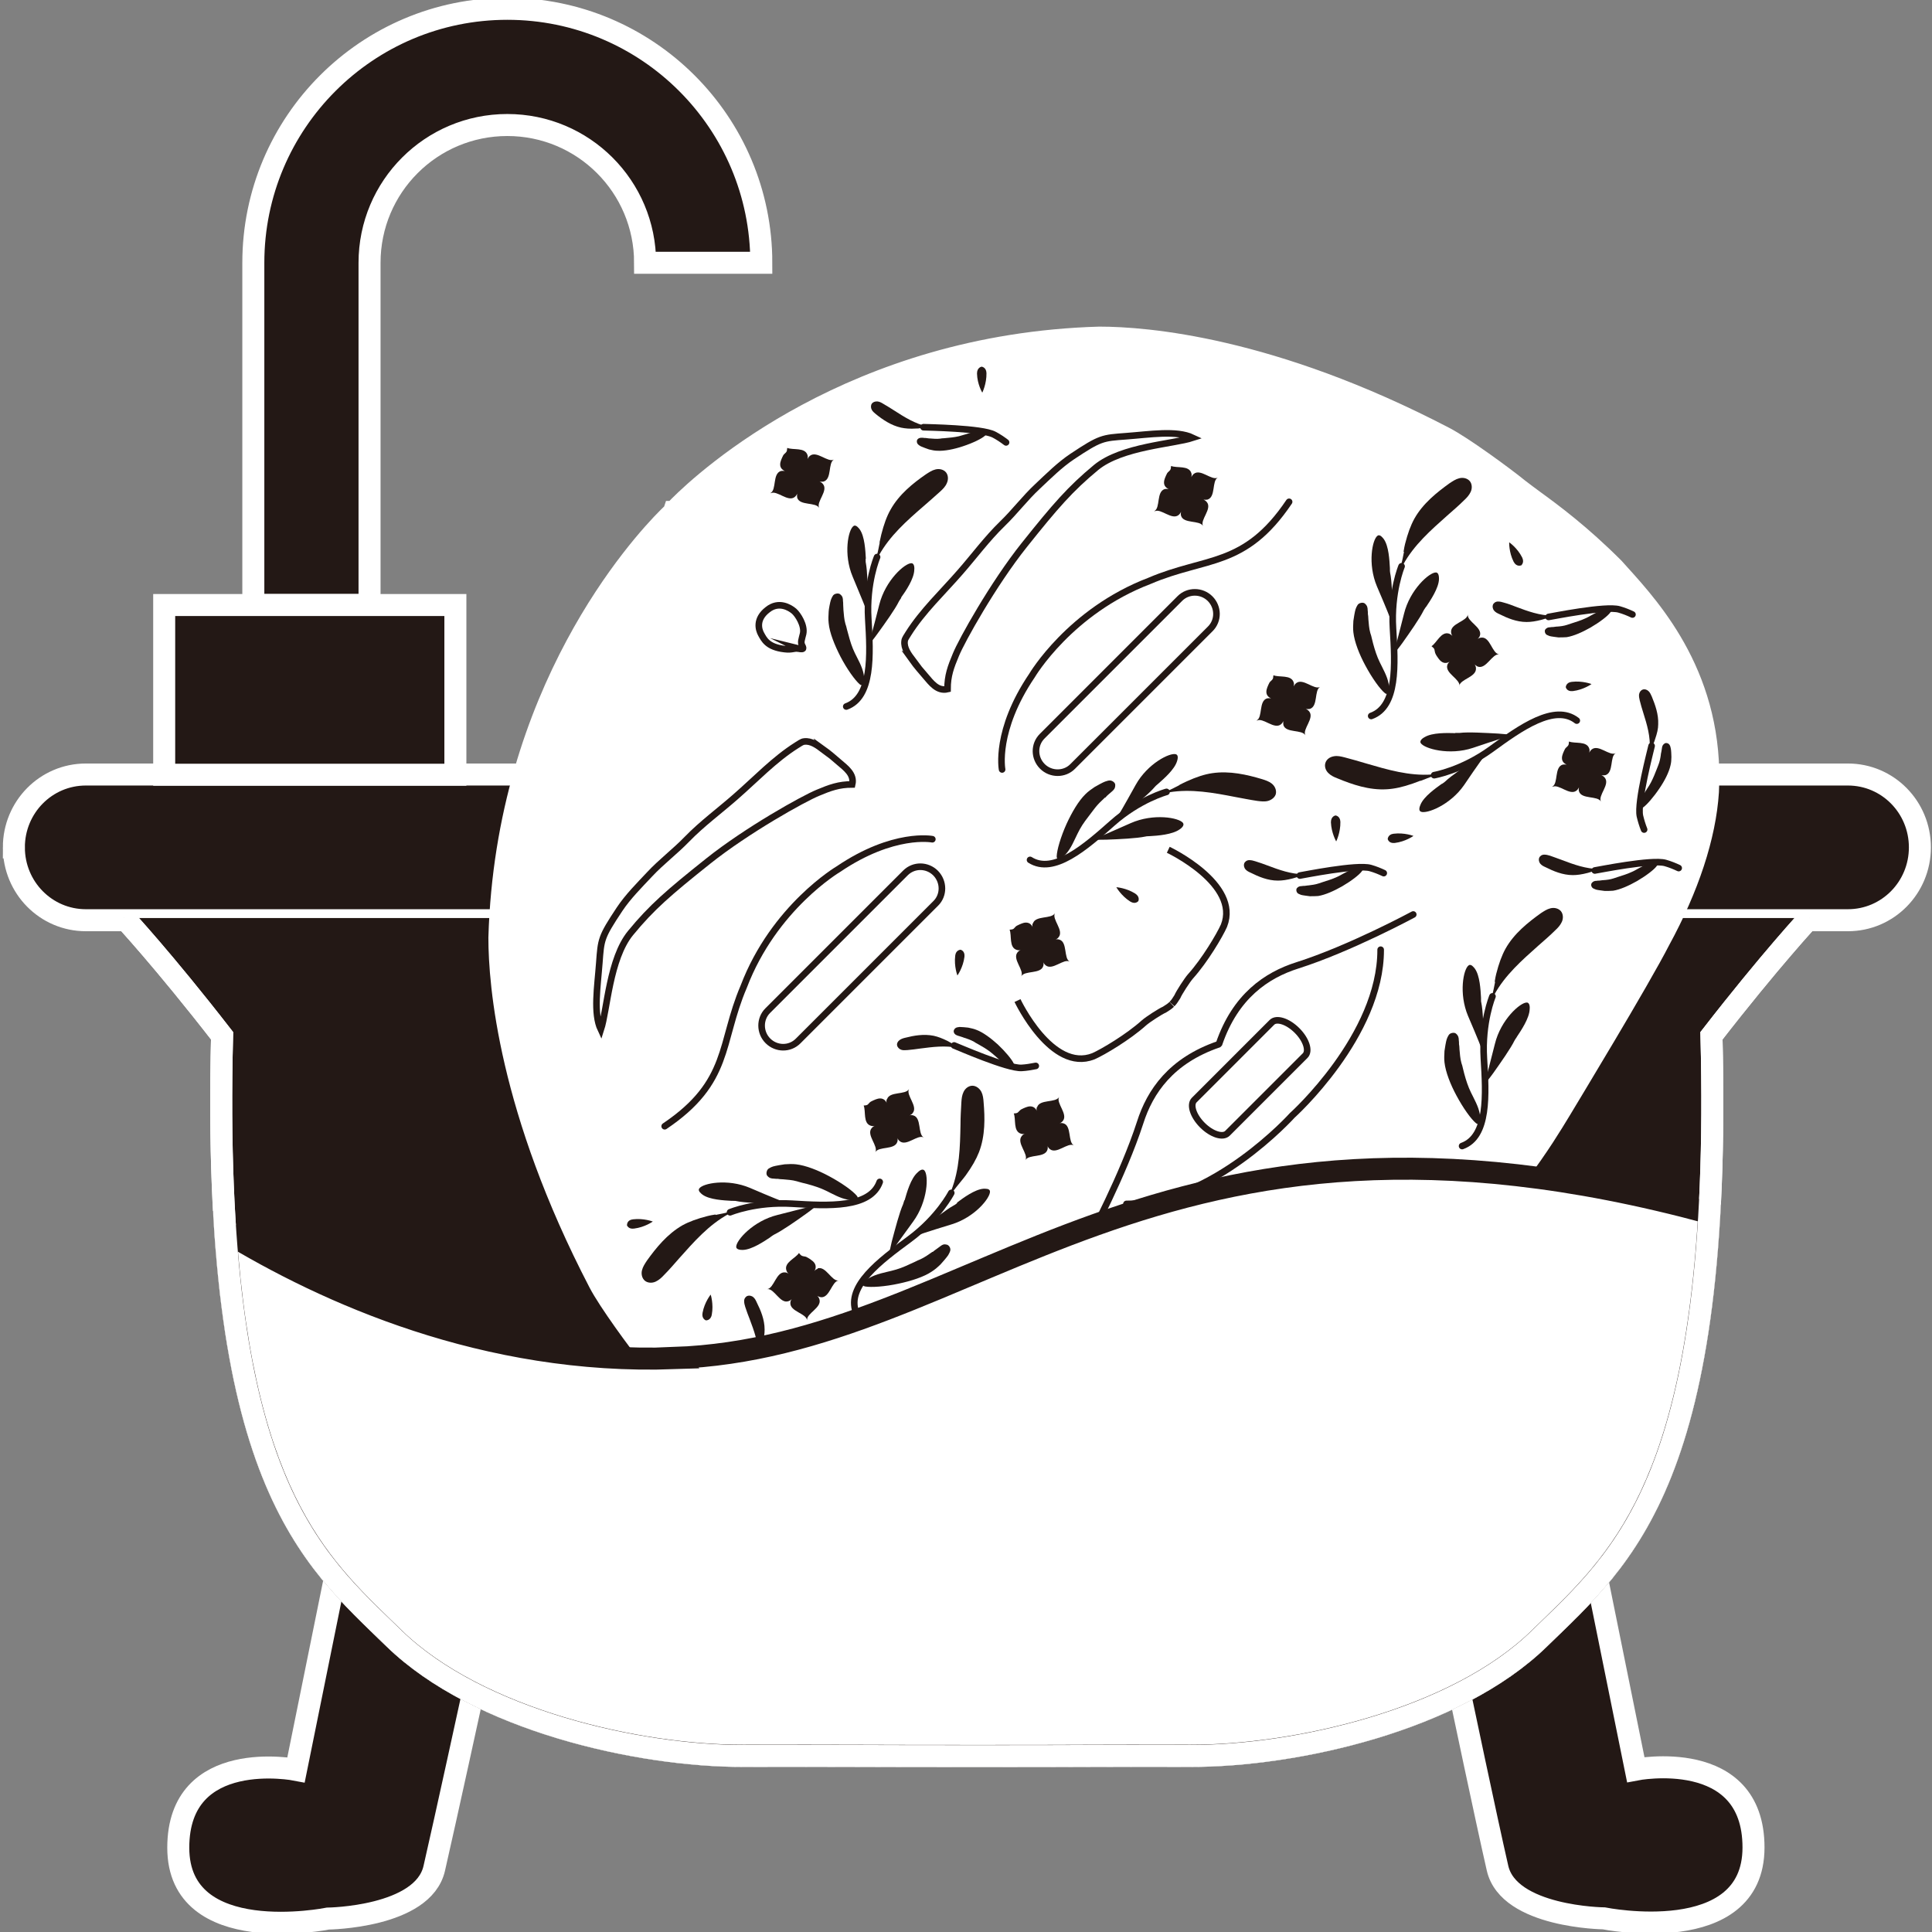 <?xml version="1.0" encoding="UTF-8"?>
<svg id="_圖層_2" data-name="圖層 2" xmlns="http://www.w3.org/2000/svg" xmlns:xlink="http://www.w3.org/1999/xlink" viewBox="0 0 87.78 87.78">
  <rect x="0" y="0" width="87.78" height="87.78" fill="#808080" stroke="none"/>
  <defs>
    <style>
      .cls-1, .cls-2, .cls-3, .cls-4 {
        fill: none;
      }

      .cls-5 {
        clip-path: url(#clippath);
      }

      .cls-6, .cls-7 {
        fill: #231815;
      }

      .cls-8, .cls-9 {
        fill: #fff;
      }

      .cls-8, .cls-9, .cls-7, .cls-2, .cls-3, .cls-4 {
        stroke-miterlimit: 10;
      }

      .cls-8, .cls-3, .cls-4 {
        stroke: #231815;
      }

      .cls-9, .cls-7, .cls-2 {
        stroke: #fff;
      }

      .cls-3 {
        stroke-linecap: round;
      }

      .cls-3, .cls-4 {
        stroke-width: .3px;
      }
    </style>
    <clipPath id="clippath">
      <rect class="cls-1" width="87.78" height="87.78"/>
    </clipPath>
  </defs>
  <g id="_圖層_1-2" data-name="圖層 1">
    <g class="cls-5">
      <path class="cls-7" d="M83.96,41.81H3.9c-1.81,0-3.27-1.48-3.27-3.31H.63c0-1.83,1.46-3.31,3.27-3.31H83.96c1.81,0,3.27,1.48,3.27,3.31h0c0,1.83-1.46,3.31-3.27,3.31Z"/>
      <path class="cls-7" d="M15.22,71.68l-1.77,8.73s-5.35-1.05-5.35,3.54,6.8,3.22,6.8,3.22c0,0,4.32-.05,4.83-2.28,.51-2.22,1.76-7.96,1.76-7.96"/>
      <path class="cls-7" d="M72.57,71.76l1.75,8.64s5.35-1.05,5.35,3.54-6.8,3.22-6.8,3.22c0,0-4.32-.05-4.83-2.28-.51-2.22-1.71-7.94-1.71-7.94"/>
      <rect class="cls-7" x="7.47" y="27.48" width="13.23" height="7.71" transform="translate(28.16 62.68) rotate(180)"/>
      <path class="cls-7" d="M23.05,.4c-6.37,0-11.54,5.17-11.54,11.54v15.54h5.28V11.94c0-3.46,2.8-6.26,6.26-6.26s6.26,2.8,6.26,6.26h5.28C34.59,5.57,29.42,.4,23.05,.4Z"/>
      <path class="cls-7" d="M5.64,41.71s1.78,1.91,4.45,5.35c-.51,20.11,3.99,23.66,7.81,27.38,3.82,3.72,11.12,5.35,15.86,5.34,4.75-.01,5.08,.01,10.68,.01,5.6,0,4.9-.02,9.65-.01,4.75,.01,12.05-1.61,15.86-5.34,3.82-3.72,8.32-7.28,7.81-27.38,2.67-3.44,4.45-5.35,4.45-5.35"/>
      <g>
        <path class="cls-9" d="M65.08,57.73c3.52-3.52,5.01-5.98,5.81-7.3,.36-.6,3.58-5.91,4.5-7.71h0c1.31-2.4,2.08-4.73,2.21-6.75,.26-5.1-2.52-8.19-4.02-9.85-.1-.11-.18-.2-.27-.3-1.52-1.52-2.79-2.46-3.63-3.07-.27-.2-.5-.37-.68-.51-.7-.57-2.56-1.93-3.39-2.36-7.87-4.1-13.57-4.54-15.66-4.54-11.18,.32-17.85,6.44-19.08,7.67-.16,.16-.24,.25-.24,.25h-.01s-.01,.03-.01,.03c0,0-.09,.08-.25,.24-1.23,1.23-7.35,7.9-7.67,19.08,0,2.09,.45,7.8,4.54,15.66,.43,.83,1.79,2.69,2.36,3.39,.15,.18,.32,.41,.51,.68,.62,.84,1.55,2.11,3.07,3.63,.09,.08,.19,.17,.3,.27,1.66,1.5,4.75,4.28,9.85,4.02,2.02-.13,4.35-.9,6.74-2.21h0c1.79-.93,7.11-4.14,7.7-4.5,1.32-.8,3.78-2.29,7.3-5.81Z"/>
        <g>
          <path class="cls-4" d="M46.23,45.46s1.55,3.28,3.45,2.53c.43-.19,1.58-.87,2.3-1.52,.17-.15,.74-.52,.93-.6,.19-.12,.22-.14,.33-.24"/>
          <path class="cls-4" d="M53.08,38.61s3.28,1.55,2.53,3.45c-.19,.43-.87,1.58-1.52,2.3-.15,.17-.52,.74-.6,.93-.12,.19-.14,.22-.24,.33"/>
          <path class="cls-4" d="M36.26,47.3l6.26-6.26c.37-.37,.37-.98-.01-1.37h0c-.38-.38-.99-.39-1.37-.01l-6.26,6.26c-.37,.37-.37,.99,.01,1.37h0c.38,.38,.99,.39,1.37,.01Z"/>
          <path class="cls-4" d="M54.99,28.57l-6.26,6.26c-.37,.37-.99,.37-1.37-.01h0c-.38-.38-.39-.99-.01-1.37l6.26-6.26c.37-.37,.99-.37,1.37,.01h0c.38,.38,.39,.99,.01,1.37Z"/>
          <path class="cls-4" d="M54.63,51.12c.42,.42,.93,.58,1.14,.37l3.53-3.53c.21-.21,.05-.72-.37-1.14h0c-.42-.42-.93-.58-1.14-.37l-3.53,3.53c-.21,.21-.05,.72,.37,1.14h0Z"/>
        </g>
        <g>
          <path class="cls-3" d="M41.46,29.98c-.18-.24-.4-.53-.36-.85,.01-.12,.11-.23,.17-.34,.65-1.03,1.55-1.87,2.35-2.79,.64-.73,1.22-1.52,1.92-2.2,.56-.54,1.03-1.17,1.6-1.7,.5-.47,1.01-.98,1.58-1.36,1.28-.85,1.37-.84,2.44-.92,1.08-.08,2.29-.28,3.03,.07-.89,.29-3.22,.39-4.39,1.35-1.17,.97-1.84,1.74-3.26,3.52-1.42,1.78-2.85,4.35-3.11,4.99-.23,.55-.38,.95-.38,1.56-.46,.11-.75-.3-1-.59-.18-.21-.41-.47-.61-.75Z"/>
          <path class="cls-3" d="M45.53,34.96s-.34-1.76,1.36-4.27c0,0,1.72-2.92,5.34-4.3,2.57-1.1,4.32-.59,6.34-3.59"/>
          <path class="cls-3" d="M37.39,34.05c-.24-.18-.53-.4-.85-.36-.12,.01-.23,.11-.34,.17-1.03,.65-1.87,1.55-2.79,2.35-.73,.64-1.52,1.22-2.2,1.92-.54,.56-1.17,1.03-1.7,1.6-.47,.5-.98,1.01-1.36,1.58-.85,1.28-.84,1.37-.92,2.44-.08,1.08-.28,2.29,.07,3.03,.29-.89,.39-3.22,1.35-4.39,.96-1.17,1.74-1.84,3.52-3.26,1.78-1.42,4.35-2.85,4.99-3.11,.55-.23,.95-.38,1.56-.38,.11-.46-.3-.75-.59-1-.21-.18-.47-.41-.75-.61Z"/>
          <path class="cls-3" d="M42.36,38.13s-1.76-.34-4.27,1.36c0,0-2.92,1.72-4.3,5.34-1.1,2.57-.59,4.32-3.59,6.34"/>
          <g>
            <g>
              <path class="cls-6" d="M63.79,25.07c-.04,.2-.08,.42-.12,.55l-.11,.39,.19-.35c.49-.9,1.27-1.58,2.01-2.24,.25-.22,.52-.45,.76-.69,.12-.11,.23-.23,.3-.38,.08-.17,.06-.37-.04-.49-.1-.12-.29-.18-.48-.13-.16,.04-.29,.13-.43,.22-.57,.41-1.22,.92-1.61,1.62-.17,.31-.3,.67-.42,1.14-.02,.08-.05,.22-.07,.36Z"/>
              <path class="cls-6" d="M64.79,27.57c-.05,.08-.1,.14-.11,.17-.17,.35-.62,.99-.96,1.47-.17,.24-.33,.42-.36,.47l-.04-.02c.07-.2,.18-.61,.47-1.77,.27-1.11,1.16-1.89,1.45-1.88,.14,0,.14,.23,.14,.3-.01,.41-.39,.97-.59,1.27Z"/>
              <path class="cls-6" d="M63.15,25.82c0,.09,0,.17,.01,.2,.08,.37,.1,1.13,.11,1.69,0,.28-.01,.52,0,.57h-.04c-.06-.18-.21-.57-.67-1.64-.43-1.02-.21-2.14,.03-2.3,.11-.08,.24,.1,.28,.15,.23,.32,.26,.97,.28,1.32Z"/>
              <path class="cls-6" d="M63.09,31.47s.03-.08,.03-.11c0-.41-.15-.71-.33-1.07-.07-.13-.13-.26-.19-.4-.11-.27-.2-.58-.27-.88-.02-.09-.04-.17-.07-.25-.06-.21-.07-.43-.09-.64v-.02c0-.07-.01-.14-.02-.2,0-.06,0-.12-.01-.18,0-.11-.02-.21-.13-.3-.02-.02-.05-.03-.07-.03-.09-.02-.21,.02-.26,.1-.04,.06-.07,.13-.09,.19-.03,.08-.09,.44-.1,.53-.01,.18-.02,.35,0,.52,.05,.44,.27,1,.54,1.5,.31,.58,.67,1.08,.89,1.26,.07,.06,.13,.04,.17,0Z"/>
            </g>
            <path class="cls-3" d="M63.68,25.73s-.49,1.17-.39,2.82c.1,1.64,.21,3.55-.99,3.98"/>
          </g>
          <g>
            <g>
              <path class="cls-6" d="M67.93,44.61c-.04,.2-.08,.42-.12,.55l-.11,.39,.19-.35c.49-.9,1.27-1.58,2.01-2.24,.25-.22,.52-.45,.76-.69,.12-.11,.23-.23,.3-.38,.08-.17,.06-.37-.04-.49-.1-.12-.29-.18-.48-.13-.16,.04-.29,.13-.43,.22-.57,.41-1.22,.92-1.61,1.62-.17,.31-.3,.67-.42,1.14-.02,.08-.05,.22-.07,.36Z"/>
              <path class="cls-6" d="M68.92,47.11c-.05,.08-.1,.14-.11,.17-.17,.35-.62,.99-.96,1.47-.17,.24-.33,.42-.36,.47l-.04-.02c.07-.2,.18-.61,.47-1.77,.27-1.11,1.16-1.89,1.45-1.88,.14,0,.14,.23,.13,.3-.01,.41-.39,.97-.59,1.27Z"/>
              <path class="cls-6" d="M67.29,45.35c0,.09,0,.17,.01,.19,.08,.37,.1,1.13,.11,1.69,0,.28-.01,.52,0,.57h-.04c-.06-.18-.21-.57-.67-1.64-.43-1.02-.21-2.14,.03-2.3,.11-.08,.24,.1,.28,.15,.23,.32,.26,.97,.28,1.32Z"/>
              <path class="cls-6" d="M67.23,51.01s.03-.08,.03-.11c0-.41-.15-.71-.33-1.07-.07-.13-.13-.26-.19-.4-.11-.27-.2-.58-.27-.88-.02-.09-.04-.17-.07-.25-.06-.21-.07-.43-.09-.64v-.02c0-.07-.01-.14-.02-.2,0-.06,0-.12-.01-.18,0-.11-.02-.21-.13-.3-.02-.02-.05-.03-.07-.03-.09-.02-.21,.02-.26,.1-.04,.06-.07,.13-.09,.19-.03,.08-.09,.44-.1,.53-.01,.18-.02,.35,0,.52,.05,.44,.27,1,.54,1.5,.31,.58,.67,1.08,.89,1.26,.07,.06,.13,.04,.17,0Z"/>
            </g>
            <path class="cls-3" d="M67.81,45.27s-.49,1.17-.39,2.82c.1,1.64,.21,3.55-.99,3.98"/>
          </g>
          <g>
            <g>
              <path class="cls-6" d="M53.59,35.67c-.18,.09-.38,.2-.51,.25l-.37,.15,.4-.07c1.01-.17,2.03,.02,3.01,.21,.33,.06,.67,.13,1.01,.18,.16,.02,.33,.04,.48,0,.18-.05,.33-.18,.36-.33,.03-.16-.04-.34-.19-.46-.13-.1-.28-.15-.44-.2-.67-.2-1.47-.39-2.27-.27-.34,.05-.71,.17-1.15,.37-.08,.03-.2,.1-.33,.16Z"/>
              <path class="cls-6" d="M52.23,37.99c-.1,0-.17,.01-.2,.02-.38,.08-1.17,.12-1.75,.14-.29,.01-.53,0-.59,.01v-.04c.19-.06,.58-.23,1.68-.72,1.04-.46,2.2-.25,2.38-.01,.08,.12-.09,.25-.15,.29-.33,.24-1,.29-1.36,.31Z"/>
              <path class="cls-6" d="M52.61,35.62c-.07,.06-.13,.11-.14,.13-.24,.29-.83,.77-1.27,1.13-.22,.18-.41,.31-.45,.35l-.04-.03c.12-.17,.33-.53,.89-1.54,.54-.97,1.56-1.48,1.83-1.39,.13,.04,.07,.25,.05,.31-.11,.38-.61,.81-.87,1.04Z"/>
              <path class="cls-6" d="M48.11,39.05s.08-.02,.11-.05c.32-.25,.47-.56,.64-.92,.06-.13,.13-.27,.2-.4,.14-.26,.34-.51,.53-.76,.05-.07,.11-.14,.16-.21,.13-.17,.29-.32,.45-.47h.02c.05-.06,.1-.11,.15-.15,.05-.04,.09-.08,.14-.12,.09-.08,.16-.14,.16-.29,0-.03,0-.05-.01-.07-.04-.09-.14-.15-.24-.15-.07,0-.14,.03-.21,.05-.09,.03-.4,.2-.48,.25-.15,.1-.29,.2-.41,.32-.32,.31-.62,.83-.86,1.35-.27,.6-.44,1.19-.45,1.48,0,.09,.04,.13,.1,.14Z"/>
            </g>
            <path class="cls-3" d="M53,35.98s-1.23,.33-2.46,1.42c-1.23,1.09-2.67,2.35-3.74,1.67"/>
          </g>
          <path class="cls-6" d="M66.3,31.17c.04-.32,.79-.4,.76-.81,0-.07-.03-.13-.06-.17h0s.09,.08,.15,.1c.38,.12,.64-.59,.96-.56-.32-.04-.4-.8-.8-.76-.07,0-.13,.03-.17,.06,0,0,0,0,0,0,.04-.04,.08-.09,.1-.15,.12-.38-.59-.64-.55-.96-.04,.32-.79,.4-.76,.8,0,.07,.03,.13,.06,.17h0s-.09-.08-.15-.1c-.36-.12-.56,.42-.8,.57,.05,.05,.1,.07,.13,.14,.02,.07,.02,.14,.05,.2,.03,.07,.08,.14,.13,.21,.08,.11,.19,.22,.34,.21,.07,0,.13-.03,.17-.06,0,0,0,0,0,0-.04,.04-.08,.09-.1,.15-.12,.38,.59,.64,.55,.96Z"/>
          <path class="cls-6" d="M57.11,32.74c.28-.15,.78,.42,1.09,.17,.05-.04,.09-.1,.11-.15h0c-.01,.06-.01,.12,0,.18,.11,.38,.85,.19,1,.47-.15-.28,.43-.78,.17-1.09-.04-.05-.1-.09-.15-.11,0,0,0,0,0,0,.06,.01,.12,.01,.18,0,.39-.12,.19-.85,.47-1-.28,.15-.78-.42-1.09-.17-.05,.04-.09,.1-.11,.15h0c.01-.06,.02-.12,0-.18-.11-.37-.66-.22-.92-.33-.02,.07,0,.12-.04,.18-.04,.06-.1,.09-.14,.15-.04,.07-.07,.15-.1,.22-.05,.13-.07,.28,.02,.39,.04,.05,.1,.09,.15,.11,0,0,0,0,0,0-.06-.01-.12-.01-.18,0-.39,.12-.19,.85-.47,1Z"/>
          <path class="cls-6" d="M35.02,22.41c.28-.15,.78,.42,1.09,.17,.05-.04,.09-.1,.11-.15h0c-.01,.06-.01,.12,0,.18,.11,.38,.85,.19,1,.47-.15-.28,.43-.78,.17-1.09-.04-.05-.1-.09-.15-.11,0,0,0,0,0,0,.06,.01,.12,.01,.18,0,.39-.12,.19-.85,.47-1-.28,.15-.78-.42-1.09-.17-.05,.04-.09,.1-.11,.15h0c.01-.06,.02-.12,0-.18-.11-.37-.66-.22-.92-.33-.02,.07,0,.12-.04,.18-.04,.06-.1,.09-.14,.15-.04,.07-.07,.15-.1,.22-.05,.13-.07,.28,.02,.39,.04,.05,.1,.09,.15,.11,0,0,0,0,0,0-.06-.01-.12-.01-.18,0-.39,.12-.19,.85-.47,1Z"/>
          <path class="cls-6" d="M52.46,23.23c.28-.15,.78,.42,1.09,.17,.05-.04,.09-.1,.11-.15h0c-.01,.06-.02,.12,0,.18,.11,.38,.85,.19,1,.47-.15-.28,.43-.78,.17-1.09-.04-.05-.1-.09-.15-.11,0,0,0,0,0,0,.06,.01,.12,.01,.18,0,.39-.12,.19-.85,.47-1-.28,.15-.78-.42-1.09-.17-.05,.04-.09,.1-.11,.15,0,0,0,0,0,0,.01-.06,.02-.12,0-.18-.11-.37-.66-.22-.92-.33-.02,.07,0,.12-.04,.18-.04,.06-.1,.09-.14,.15-.04,.07-.07,.15-.1,.22-.05,.13-.07,.28,.02,.39,.04,.05,.1,.09,.15,.11,0,0,0,0,0,0-.06-.01-.12-.01-.18,0-.39,.12-.19,.85-.47,1Z"/>
          <path class="cls-6" d="M70.54,35.75c.28-.15,.78,.42,1.09,.17,.05-.04,.09-.1,.11-.15h0c-.01,.06-.02,.12,0,.18,.11,.38,.85,.19,1,.47-.15-.28,.43-.78,.17-1.09-.04-.05-.1-.09-.15-.11,0,0,0,0,0,0,.06,.01,.12,.01,.18,0,.39-.12,.19-.85,.47-1-.28,.15-.78-.42-1.09-.17-.05,.04-.09,.1-.11,.15h0c.01-.06,.02-.12,0-.18-.11-.37-.66-.22-.92-.33-.02,.07,0,.12-.04,.18-.04,.06-.1,.09-.14,.15-.04,.07-.07,.15-.1,.22-.05,.13-.07,.28,.02,.39,.04,.05,.1,.09,.15,.11,0,0,0,0,0,0-.06-.01-.12-.01-.18,0-.39,.12-.19,.85-.47,1Z"/>
          <path class="cls-6" d="M69.1,25.69s-.2,.08-.33-.17c-.22-.44-.2-.88-.2-.88h0s.37,.25,.59,.69c.12,.25-.06,.37-.06,.37Z"/>
          <path class="cls-6" d="M71.14,31.23s0-.22,.27-.25c.49-.06,.9,.1,.9,.1h0s-.36,.26-.85,.32c-.28,.03-.32-.18-.32-.18Z"/>
          <g>
            <path class="cls-3" d="M75.04,33.89c-.03,.15-.67,2.56-.53,3.19,.05,.21,.11,.41,.19,.61"/>
            <g>
              <path class="cls-6" d="M75.12,33.77c-.04,.11-.09,.23-.11,.3l-.06,.22v-.23c.05-.58-.12-1.14-.29-1.68-.06-.18-.11-.37-.16-.56-.02-.09-.04-.18-.03-.27,.02-.11,.08-.19,.17-.22,.09-.03,.19,0,.27,.08,.06,.06,.1,.15,.14,.24,.15,.37,.31,.8,.29,1.26,0,.2-.05,.41-.14,.67-.01,.04-.04,.12-.07,.2Z"/>
              <path class="cls-6" d="M74.53,36.68s-.02-.06-.01-.09c.03-.3,.16-.51,.32-.76,.06-.09,.12-.18,.17-.28,.1-.19,.19-.41,.27-.62,.02-.06,.05-.12,.07-.18,.06-.15,.09-.31,.11-.46v-.02s.02-.1,.03-.15c0-.04,.02-.09,.02-.13,.01-.08,.03-.15,.12-.21,.02-.01,.04-.02,.05-.02,.07-.01,.15,.03,.18,.09,.03,.05,.04,.1,.05,.15,.02,.06,.03,.33,.03,.39,0,.14-.01,.26-.04,.38-.07,.32-.27,.71-.51,1.06-.27,.4-.57,.74-.74,.86-.06,.04-.1,.02-.12-.01Z"/>
            </g>
          </g>
          <g>
            <path class="cls-3" d="M43.35,47.5c.14,.05,2.43,1.06,3.07,1.02,.21-.01,.43-.05,.64-.09"/>
            <g>
              <path class="cls-6" d="M43.24,47.41c.1,.06,.21,.12,.28,.15l.21,.1-.22-.05c-.57-.12-1.15-.04-1.7,.03-.19,.03-.38,.05-.58,.07-.09,0-.18,.02-.27-.01-.1-.03-.18-.11-.2-.2-.02-.09,.03-.19,.12-.25,.07-.05,.16-.08,.25-.1,.39-.1,.84-.18,1.29-.09,.19,.04,.4,.12,.64,.24,.04,.02,.11,.06,.18,.1Z"/>
              <path class="cls-6" d="M46.03,48.44s-.06,0-.09,0c-.29-.07-.48-.24-.7-.44-.08-.07-.16-.14-.25-.21-.17-.13-.37-.25-.57-.36-.06-.03-.11-.06-.17-.1-.14-.08-.29-.13-.44-.18h-.01s-.09-.04-.14-.05c-.04-.01-.08-.03-.13-.04-.08-.03-.15-.05-.19-.15,0-.02-.01-.04-.01-.05,0-.07,.05-.14,.12-.17,.05-.02,.1-.02,.15-.03,.07,0,.33,.02,.39,.03,.13,.03,.25,.05,.37,.1,.3,.11,.66,.38,.97,.66,.35,.33,.64,.68,.73,.87,.03,.06,0,.1-.03,.12Z"/>
            </g>
          </g>
          <g>
            <path class="cls-3" d="M70.36,28.03c.15-.02,2.6-.52,3.21-.34,.21,.06,.41,.14,.6,.23"/>
            <g>
              <path class="cls-6" d="M70.24,28.11c.11-.03,.23-.07,.31-.09l.22-.05h-.23c-.58,0-1.13-.2-1.66-.4-.18-.07-.36-.14-.55-.19-.09-.03-.18-.05-.27-.05-.11,0-.2,.07-.23,.15-.03,.08-.01,.19,.06,.27,.06,.07,.14,.11,.23,.15,.36,.18,.78,.36,1.24,.36,.2,0,.41-.03,.68-.1,.05-.01,.12-.04,.2-.06Z"/>
              <path class="cls-6" d="M73.17,27.7s-.06-.02-.08-.02c-.3,.01-.52,.13-.78,.27-.09,.05-.19,.11-.29,.15-.19,.09-.42,.16-.64,.23-.06,.02-.12,.04-.18,.06-.15,.05-.31,.07-.47,.08h-.02s-.1,.01-.15,.02c-.04,0-.09,0-.13,.01-.08,0-.16,.02-.22,.1-.01,.02-.02,.03-.02,.05-.01,.07,.02,.15,.08,.19,.05,.03,.1,.04,.14,.06,.06,.02,.33,.05,.39,.06,.14,0,.26,0,.38-.01,.32-.05,.72-.23,1.09-.44,.41-.24,.78-.52,.9-.69,.04-.05,.03-.09,0-.13Z"/>
            </g>
          </g>
          <g>
            <path class="cls-3" d="M59.06,39.78c.15-.02,2.6-.52,3.21-.34,.21,.06,.41,.14,.6,.23"/>
            <g>
              <path class="cls-6" d="M58.94,39.86c.11-.03,.23-.07,.31-.09l.22-.05h-.23c-.58,0-1.13-.2-1.66-.4-.18-.07-.36-.13-.55-.19-.09-.03-.18-.05-.27-.05-.11,0-.2,.07-.23,.15-.03,.08-.01,.19,.06,.27,.06,.07,.14,.11,.23,.15,.36,.18,.78,.36,1.24,.36,.2,0,.41-.03,.68-.1,.05-.01,.12-.04,.2-.06Z"/>
              <path class="cls-6" d="M61.88,39.45s-.06-.02-.08-.02c-.3,.01-.52,.13-.78,.27-.09,.05-.19,.11-.29,.15-.19,.09-.42,.16-.64,.23-.06,.02-.12,.04-.18,.06-.15,.05-.31,.07-.47,.09h-.02s-.1,.01-.15,.02c-.04,0-.09,0-.13,.01-.08,0-.16,.02-.22,.1-.01,.02-.02,.03-.02,.05-.01,.07,.02,.15,.08,.19,.05,.03,.1,.04,.14,.06,.06,.02,.33,.05,.39,.06,.14,0,.26,0,.38-.01,.32-.05,.72-.23,1.09-.44,.41-.24,.78-.52,.9-.69,.04-.05,.03-.09,0-.13Z"/>
            </g>
          </g>
          <g>
            <g>
              <path class="cls-6" d="M64.54,35.48c.19-.07,.4-.16,.53-.2l.38-.12-.4,.03c-1.03,.07-2.01-.22-2.97-.5-.32-.1-.66-.19-.99-.28-.16-.04-.32-.08-.48-.05-.19,.03-.34,.14-.39,.3-.05,.15,0,.34,.14,.47,.11,.11,.26,.18,.42,.24,.65,.27,1.43,.54,2.23,.49,.35-.02,.72-.1,1.18-.26,.08-.03,.21-.08,.35-.13Z"/>
              <path class="cls-6" d="M66.12,33.3c.1,0,.17,0,.2,0,.39-.05,1.17,0,1.75,.03,.29,.02,.53,.05,.59,.05v.05c-.2,.04-.61,.17-1.74,.55-1.08,.36-2.22,.03-2.37-.22-.07-.12,.12-.24,.18-.27,.35-.21,1.02-.19,1.39-.18Z"/>
              <path class="cls-6" d="M65.51,35.62c.08-.05,.14-.1,.16-.12,.27-.26,.91-.69,1.37-1,.24-.16,.44-.27,.48-.31l.03,.03c-.13,.15-.38,.49-1.03,1.45-.63,.91-1.7,1.32-1.96,1.21-.13-.05-.05-.25-.02-.32,.15-.37,.68-.74,.97-.95Z"/>
            </g>
            <path class="cls-3" d="M65.16,35.22s1.25-.21,2.59-1.18c1.33-.97,2.89-2.08,3.89-1.3"/>
          </g>
          <g>
            <g>
              <path class="cls-6" d="M39.97,24.65c-.04,.2-.08,.42-.12,.55l-.11,.39,.19-.35c.5-.9,1.27-1.58,2.02-2.23,.25-.22,.52-.45,.77-.68,.12-.11,.24-.23,.3-.38,.08-.17,.06-.37-.04-.49-.1-.12-.29-.18-.48-.13-.16,.04-.29,.13-.43,.22-.58,.4-1.22,.91-1.61,1.61-.17,.3-.3,.66-.42,1.13-.02,.08-.05,.22-.08,.36Z"/>
              <path class="cls-6" d="M40.95,27.16c-.05,.08-.1,.14-.11,.17-.17,.35-.63,.99-.97,1.46-.17,.24-.33,.42-.36,.47l-.04-.02c.07-.2,.19-.61,.48-1.77,.28-1.11,1.17-1.89,1.46-1.88,.14,0,.14,.23,.13,.3-.01,.41-.39,.97-.6,1.26Z"/>
              <path class="cls-6" d="M39.33,25.39c0,.09,0,.17,.01,.19,.07,.37,.09,1.13,.1,1.69,0,.28-.01,.52,0,.57h-.04c-.06-.19-.21-.57-.66-1.64-.43-1.02-.2-2.14,.04-2.3,.11-.08,.24,.1,.28,.15,.23,.32,.26,.98,.28,1.33Z"/>
              <path class="cls-6" d="M39.24,31.05s.03-.08,.03-.11c0-.41-.15-.72-.33-1.07-.07-.13-.13-.26-.19-.4-.11-.27-.19-.58-.27-.88-.02-.09-.04-.17-.07-.25-.06-.21-.07-.43-.09-.64v-.02c0-.07-.01-.14-.01-.2,0-.06,0-.12-.01-.18,0-.11-.01-.21-.13-.3-.02-.02-.05-.03-.07-.03-.09-.02-.21,.02-.26,.1-.04,.06-.07,.13-.09,.19-.03,.08-.1,.44-.1,.53-.01,.18-.02,.35,0,.52,.04,.44,.27,1,.53,1.51,.3,.58,.67,1.09,.88,1.27,.07,.06,.13,.04,.17,0Z"/>
            </g>
            <path class="cls-3" d="M39.85,25.31s-.5,1.17-.4,2.81c.1,1.64,.19,3.55-1,3.98"/>
          </g>
          <path class="cls-6" d="M63.05,38.13s0-.22,.27-.25c.49-.06,.9,.1,.9,.1h0s-.36,.26-.85,.32c-.28,.03-.32-.18-.32-.18Z"/>
          <path class="cls-6" d="M60.68,37.05s.21,.02,.22,.29c.01,.49-.19,.89-.19,.89h0s-.22-.38-.24-.87c0-.28,.21-.31,.21-.31Z"/>
          <g>
            <path class="cls-3" d="M41.96,19.41c.15,.01,2.65,.04,3.21,.34,.19,.1,.37,.22,.54,.35"/>
            <g>
              <path class="cls-6" d="M41.82,19.45c.11-.01,.24-.02,.32-.02h.23s-.22-.05-.22-.05c-.57-.12-1.06-.43-1.54-.74-.16-.1-.33-.21-.49-.3-.08-.05-.16-.09-.25-.1-.11-.01-.21,.03-.26,.1-.05,.08-.05,.19,0,.28,.04,.08,.12,.14,.19,.2,.31,.25,.69,.51,1.14,.61,.19,.04,.41,.06,.68,.04,.05,0,.13,0,.21-.02Z"/>
              <path class="cls-6" d="M44.78,19.66s-.05-.03-.08-.04c-.3-.05-.54,.02-.82,.11-.1,.03-.21,.06-.31,.09-.21,.05-.44,.07-.67,.09-.07,0-.13,.01-.19,.02-.16,.02-.32,0-.48-.01h-.02s-.1-.01-.15-.02c-.04,0-.09,0-.13-.01-.08,0-.16-.01-.23,.06-.02,.02-.03,.03-.03,.04-.03,.06-.01,.15,.04,.2,.04,.04,.08,.06,.13,.09,.06,.03,.31,.12,.37,.14,.13,.03,.25,.06,.38,.06,.32,.02,.76-.07,1.15-.2,.46-.15,.87-.35,1.02-.49,.05-.04,.05-.09,.02-.12Z"/>
            </g>
          </g>
          <path class="cls-6" d="M44.6,16.66s.21,.02,.22,.29c.01,.49-.19,.89-.19,.89h0s-.23-.38-.24-.87c0-.28,.21-.31,.21-.31Z"/>
          <g>
            <path class="cls-3" d="M72.46,39.55c.15-.02,2.6-.52,3.21-.34,.21,.06,.41,.14,.6,.23"/>
            <g>
              <path class="cls-6" d="M72.34,39.62c.11-.03,.23-.07,.31-.09l.22-.05h-.23c-.58,0-1.13-.2-1.66-.4-.18-.07-.36-.13-.55-.2-.09-.03-.18-.05-.27-.05-.11,0-.2,.07-.23,.15-.03,.08-.01,.19,.06,.27,.06,.07,.14,.11,.23,.15,.36,.18,.78,.36,1.24,.36,.2,0,.41-.03,.68-.1,.05-.01,.12-.04,.2-.06Z"/>
              <path class="cls-6" d="M75.28,39.22s-.06-.02-.08-.02c-.3,.01-.52,.13-.78,.27-.09,.05-.19,.11-.29,.15-.19,.09-.42,.16-.64,.23-.06,.02-.12,.04-.18,.06-.15,.05-.31,.07-.47,.08h-.02s-.1,.01-.15,.02c-.04,0-.09,0-.13,.01-.08,0-.16,.02-.22,.1-.01,.02-.02,.03-.02,.05-.02,.07,.02,.15,.08,.19,.05,.03,.1,.04,.14,.06,.06,.02,.33,.05,.39,.06,.14,0,.26,0,.38-.01,.32-.05,.72-.23,1.09-.44,.41-.24,.78-.52,.9-.69,.04-.05,.03-.09,0-.13Z"/>
            </g>
          </g>
          <g>
            <g>
              <path class="cls-6" d="M32.51,55.2c.2-.04,.42-.08,.55-.12l.39-.11-.35,.19c-.9,.49-1.58,1.27-2.24,2.01-.22,.25-.45,.52-.69,.76-.11,.12-.23,.23-.38,.3-.17,.08-.37,.06-.49-.04-.12-.1-.18-.29-.13-.48,.04-.16,.13-.29,.22-.43,.41-.57,.92-1.21,1.62-1.61,.31-.17,.67-.3,1.14-.42,.08-.02,.22-.05,.36-.07Z"/>
              <path class="cls-6" d="M35.01,56.2c.08-.05,.14-.1,.17-.11,.35-.17,1-.62,1.47-.96,.24-.17,.42-.33,.47-.36l-.02-.04c-.2,.07-.61,.18-1.77,.47-1.11,.27-1.89,1.16-1.88,1.45,0,.14,.23,.14,.3,.14,.41-.01,.97-.39,1.27-.59Z"/>
              <path class="cls-6" d="M33.26,54.56c.09,0,.17,0,.19,.01,.37,.08,1.13,.1,1.69,.11,.28,0,.52-.01,.57,0v-.04c-.18-.06-.57-.21-1.64-.67-1.02-.43-2.14-.21-2.3,.03-.08,.11,.1,.24,.15,.28,.32,.23,.97,.26,1.32,.28Z"/>
              <path class="cls-6" d="M38.91,54.5s-.08,.03-.11,.03c-.41,0-.71-.15-1.07-.33-.13-.07-.26-.13-.4-.19-.27-.11-.58-.2-.88-.27-.09-.02-.17-.05-.25-.07-.21-.06-.43-.07-.64-.09h-.02c-.07,0-.14-.01-.2-.02-.06,0-.12,0-.18-.01-.11,0-.21-.02-.3-.13-.02-.02-.03-.05-.03-.07-.02-.09,.02-.21,.1-.26,.06-.04,.13-.07,.19-.09,.09-.03,.44-.09,.53-.1,.18-.01,.35-.02,.52,0,.44,.05,1,.27,1.5,.54,.58,.31,1.08,.67,1.26,.89,.06,.07,.04,.13,0,.17Z"/>
            </g>
            <path class="cls-3" d="M33.17,55.08s1.17-.49,2.82-.39c1.64,.1,3.55,.21,3.98-.99"/>
          </g>
          <g>
            <g>
              <path class="cls-6" d="M43.65,53.69c-.13,.16-.27,.33-.35,.44l-.23,.33,.15-.37c.38-.96,.4-1.99,.42-2.98,0-.34,.02-.69,.04-1.03,.01-.17,.03-.33,.1-.47,.08-.17,.24-.28,.4-.28,.16,0,.32,.11,.41,.28,.07,.14,.09,.31,.1,.47,.06,.7,.08,1.52-.21,2.27-.13,.33-.32,.66-.6,1.05-.05,.07-.14,.18-.23,.29Z"/>
              <path class="cls-6" d="M41.09,54.53c-.03,.09-.05,.17-.06,.19-.16,.35-.36,1.12-.51,1.68-.07,.28-.11,.52-.13,.58l.04,.02c.1-.18,.35-.53,1.06-1.5,.67-.92,.71-2.1,.51-2.32-.1-.11-.26,.04-.31,.09-.31,.27-.49,.92-.59,1.27Z"/>
              <path class="cls-6" d="M43.49,54.66c-.07,.06-.13,.1-.16,.11-.33,.18-.93,.65-1.37,1-.22,.18-.39,.34-.44,.37l.02,.04c.19-.08,.58-.21,1.69-.55,1.06-.32,1.77-1.21,1.75-1.5-.01-.14-.23-.12-.3-.12-.39,.03-.92,.42-1.2,.63Z"/>
              <path class="cls-6" d="M39.19,58.33s.04-.07,.07-.1c.31-.26,.64-.35,1.03-.44,.14-.03,.29-.07,.43-.11,.28-.08,.57-.22,.85-.35,.08-.04,.16-.08,.24-.11,.2-.09,.38-.22,.55-.34h.02c.06-.05,.11-.09,.17-.13,.05-.04,.1-.07,.15-.11,.09-.07,.17-.13,.31-.09,.03,0,.05,.02,.07,.03,.08,.06,.12,.17,.09,.26-.02,.07-.06,.13-.09,.19-.05,.08-.28,.35-.34,.41-.13,.13-.26,.24-.4,.33-.37,.25-.94,.43-1.5,.55-.64,.14-1.26,.18-1.54,.13-.09-.02-.11-.07-.11-.13Z"/>
            </g>
            <path class="cls-3" d="M43.22,54.2s-.58,1.13-1.91,2.11c-1.33,.98-2.86,2.12-2.42,3.31"/>
          </g>
          <path class="cls-6" d="M37.15,57.65c-.07,.02-.12,.06-.15,.1,0,0,0,0,0,0,.03-.05,.06-.1,.06-.17,.01-.15-.09-.26-.21-.34-.06-.05-.14-.09-.21-.13-.06-.03-.13-.02-.2-.05-.07-.03-.09-.08-.14-.13-.15,.24-.69,.43-.57,.79,.02,.07,.06,.12,.1,.15,0,0,0,0,0,0-.05-.03-.1-.06-.17-.06-.4-.03-.49,.72-.8,.76,.32-.04,.58,.68,.96,.55,.07-.02,.12-.06,.15-.1,0,0,0,0,0,0-.03,.05-.06,.1-.06,.17-.03,.4,.73,.48,.76,.8-.04-.32,.68-.57,.56-.96-.02-.07-.06-.12-.1-.15h0s.1,.05,.17,.06c.4,.03,.49-.72,.8-.76-.32,.04-.58-.68-.96-.55Z"/>
          <path class="cls-6" d="M38.1,65.6c-.07,.02-.12,.06-.15,.1,0,0,0,0,0,0,.03-.05,.06-.1,.06-.17,.01-.15-.09-.26-.21-.34-.06-.05-.14-.09-.21-.13-.06-.03-.14-.02-.2-.05-.07-.03-.09-.08-.14-.13-.15,.24-.69,.43-.57,.8,.02,.07,.06,.12,.1,.15,0,0,0,0,0,0-.05-.03-.1-.06-.17-.06-.4-.03-.49,.72-.81,.76,.32-.04,.58,.68,.96,.55,.07-.02,.12-.06,.15-.1,0,0,0,0,0,0-.03,.05-.06,.1-.06,.17-.03,.4,.73,.48,.76,.8-.04-.32,.68-.57,.56-.96-.02-.07-.06-.12-.1-.15,0,0,0,0,0,0,.05,.03,.1,.06,.17,.06,.4,.03,.49-.72,.81-.76-.32,.04-.58-.68-.96-.55Z"/>
          <path class="cls-6" d="M40.29,49.94c-.02,.07-.02,.13,0,.18h0c-.02-.05-.05-.1-.11-.15-.12-.09-.26-.07-.39-.02-.07,.03-.15,.06-.22,.1-.06,.03-.1,.1-.15,.14-.06,.04-.12,.03-.18,.04,.11,.26-.04,.81,.33,.92,.07,.02,.13,.02,.18,0,0,0,0,0,0,0-.05,.02-.1,.05-.15,.11-.25,.31,.32,.81,.17,1.09,.15-.28,.88-.09,1-.47,.02-.07,.02-.13,0-.18h0c.02,.05,.05,.1,.11,.15,.31,.25,.81-.32,1.09-.17-.28-.15-.09-.89-.47-1-.07-.02-.13-.02-.18,0,0,0,0,0,0,0,.05-.02,.11-.05,.15-.11,.25-.31-.32-.81-.17-1.09-.15,.28-.89,.09-1,.47Z"/>
          <path class="cls-6" d="M47.11,50.3c-.02,.07-.02,.13,0,.18h0c-.02-.05-.05-.1-.11-.15-.12-.09-.26-.07-.39-.02-.07,.03-.15,.06-.22,.1-.06,.04-.1,.1-.15,.14-.06,.04-.12,.03-.18,.04,.11,.26-.04,.81,.33,.92,.07,.02,.13,.02,.18,0,0,0,0,0,0,0-.05,.02-.11,.05-.15,.11-.25,.31,.32,.81,.17,1.09,.15-.28,.88-.09,1-.47,.02-.07,.02-.13,0-.18h0c.02,.05,.05,.1,.11,.15,.31,.25,.81-.32,1.09-.17-.28-.15-.09-.89-.47-1-.07-.02-.13-.02-.18,0,0,0,0,0,0,0,.05-.02,.1-.05,.15-.11,.25-.31-.32-.81-.17-1.09-.15,.28-.89,.09-1,.47Z"/>
          <path class="cls-6" d="M46.92,41.95c-.02,.07-.02,.13,0,.18h0c-.02-.05-.05-.1-.11-.15-.12-.09-.27-.07-.39-.02-.07,.03-.15,.06-.22,.1-.06,.03-.1,.1-.15,.14-.06,.04-.12,.03-.18,.04,.11,.26-.04,.81,.33,.92,.07,.02,.13,.02,.18,0,0,0,0,0,0,0-.05,.02-.1,.05-.15,.11-.25,.31,.32,.81,.17,1.09,.15-.28,.89-.09,1-.47,.02-.07,.02-.13,0-.18,0,0,0,0,0,0,.02,.05,.05,.1,.11,.15,.31,.25,.81-.32,1.09-.17-.28-.15-.09-.89-.47-1-.07-.02-.13-.02-.18,0,0,0,0,0,0,0,.05-.02,.11-.05,.15-.11,.25-.31-.32-.81-.17-1.09-.15,.28-.89,.09-1,.47Z"/>
          <path class="cls-6" d="M32.07,59.99s.22,.02,.27-.26c.09-.48-.05-.91-.05-.91h0s-.28,.34-.37,.83c-.05,.27,.15,.34,.15,.34Z"/>
          <path class="cls-6" d="M31.41,62.74s-.08,.2,.17,.33c.44,.22,.88,.21,.88,.21h0s-.25-.37-.69-.59c-.25-.13-.37,.05-.37,.05Z"/>
          <path class="cls-6" d="M41.16,66.7s.13,.17,.37,.02c.42-.26,.63-.65,.63-.65h0s-.45,.03-.86,.29c-.24,.15-.14,.34-.14,.34Z"/>
          <path class="cls-6" d="M40.55,60.64s-.22,0-.25,.27c-.06,.49,.1,.9,.1,.9h0s.26-.36,.32-.85c.03-.28-.18-.32-.18-.32Z"/>
          <path class="cls-6" d="M43.65,43.15s-.22,0-.25,.27c-.06,.49,.1,.9,.1,.9h0s.26-.36,.32-.85c.03-.28-.18-.32-.18-.32Z"/>
          <path class="cls-6" d="M51.72,40.94s.09-.19-.14-.34c-.41-.26-.86-.29-.86-.29h0s.22,.39,.63,.65c.24,.15,.37-.02,.37-.02Z"/>
          <g>
            <path class="cls-3" d="M40,63.85c-.13-.08-2.21-1.46-2.85-1.52-.21-.02-.43-.03-.64-.02"/>
            <g>
              <path class="cls-6" d="M40.09,63.97c-.09-.07-.19-.16-.25-.2l-.19-.13,.21,.09c.54,.22,1.12,.24,1.68,.25,.19,0,.39,.01,.58,.02,.09,0,.18,.02,.27,.06,.1,.05,.16,.14,.16,.23,0,.09-.06,.18-.16,.23-.08,.04-.17,.05-.27,.06-.4,.03-.86,.04-1.28-.13-.18-.07-.37-.18-.59-.35-.04-.03-.1-.08-.16-.13Z"/>
              <path class="cls-6" d="M37.52,62.48s.06,0,.08,.01c.27,.12,.43,.32,.62,.55,.07,.08,.14,.17,.21,.25,.14,.16,.33,.31,.5,.45,.05,.04,.1,.08,.15,.12,.12,.1,.26,.18,.4,.26h.01s.09,.06,.13,.08c.04,.02,.08,.04,.12,.06,.07,.04,.14,.08,.16,.18,0,.02,0,.04,0,.06-.01,.07-.08,.13-.14,.14-.05,0-.11,0-.16,0-.07,0-.32-.07-.38-.1-.13-.05-.24-.09-.35-.16-.28-.16-.58-.48-.84-.82-.29-.38-.52-.78-.57-.98-.02-.07,0-.1,.05-.11Z"/>
            </g>
          </g>
          <g>
            <path class="cls-3" d="M34.53,61.41c-.02,.15-.52,2.6-.34,3.21,.06,.21,.14,.41,.23,.6"/>
            <g>
              <path class="cls-6" d="M34.6,61.29c-.03,.11-.07,.23-.09,.31l-.05,.22v-.23c0-.58-.2-1.13-.4-1.66-.07-.18-.14-.36-.2-.55-.03-.09-.05-.18-.05-.27,0-.11,.07-.2,.15-.23,.08-.03,.19-.01,.27,.06,.07,.06,.11,.14,.15,.23,.18,.36,.36,.78,.36,1.24,0,.2-.03,.41-.1,.68-.01,.05-.04,.12-.06,.2Z"/>
              <path class="cls-6" d="M34.19,64.22s-.02-.06-.02-.08c.01-.3,.13-.52,.27-.78,.05-.09,.11-.19,.15-.29,.09-.19,.16-.42,.23-.64,.02-.06,.04-.12,.06-.18,.05-.15,.07-.31,.09-.47v-.02s.01-.1,.02-.15c0-.04,0-.09,.01-.13,0-.08,.02-.16,.1-.22,.02-.01,.03-.02,.05-.02,.07-.01,.15,.02,.19,.08,.03,.05,.04,.1,.06,.14,.02,.06,.05,.33,.06,.39,0,.14,0,.26-.01,.38-.05,.32-.23,.72-.44,1.09-.24,.41-.52,.78-.69,.9-.05,.04-.09,.03-.13,0Z"/>
            </g>
          </g>
          <path class="cls-6" d="M28.48,55.65s.05,.21,.33,.17c.49-.06,.85-.32,.85-.32h0s-.42-.16-.9-.1c-.28,.03-.27,.25-.27,.25Z"/>
          <path class="cls-3" d="M49.49,56.27s1.54-2.88,2.31-5.26c.45-1.42,1.41-2.82,3.56-3.56l.03-.03c.74-2.15,2.14-3.11,3.56-3.56,2.39-.76,5.26-2.31,5.26-2.31"/>
          <path class="cls-3" d="M51.18,54.7c3.91,0,7.53-4.02,7.53-4.02,0,0,4.03-3.62,4.02-7.53"/>
          <path class="cls-4" d="M36.28,29.47s.16,.04,.2,0c.01-.01,.02-.04-.03-.13-.09-.16-.02-.29,.04-.55,.08-.38-.24-.87-.41-1.02-.2-.17-.7-.47-1.2-.07-.56,.43-.41,.91-.3,1.11,.13,.23,.28,.59,1.06,.68,.37,.05,.47-.07,.66-.01Z"/>
        </g>
      </g>
      <path class="cls-8" d="M30.62,61.71c-8.55,.3-15.79-2.96-20.38-5.76,.86,12.41,4.49,15.39,7.66,18.48,3.82,3.72,11.12,5.35,15.86,5.34,4.75-.01,5.08,.01,10.68,.01,5.6,0,4.9-.02,9.65-.01,4.75,.01,12.05-1.61,15.86-5.34,3.24-3.16,6.96-6.2,7.71-19.32-25.38-6.89-33.22,6.1-47.05,6.59Z"/>
      <path class="cls-2" d="M5.64,41.71s1.78,1.91,4.45,5.35c-.51,20.11,3.99,23.66,7.81,27.38,3.82,3.72,11.12,5.35,15.86,5.34,4.75-.01,5.08,.01,10.68,.01,5.6,0,4.9-.02,9.65-.01,4.75,.01,12.05-1.61,15.86-5.34,3.82-3.72,8.32-7.28,7.81-27.38,2.67-3.44,4.45-5.35,4.45-5.35"/>
    </g>
  </g>
</svg>